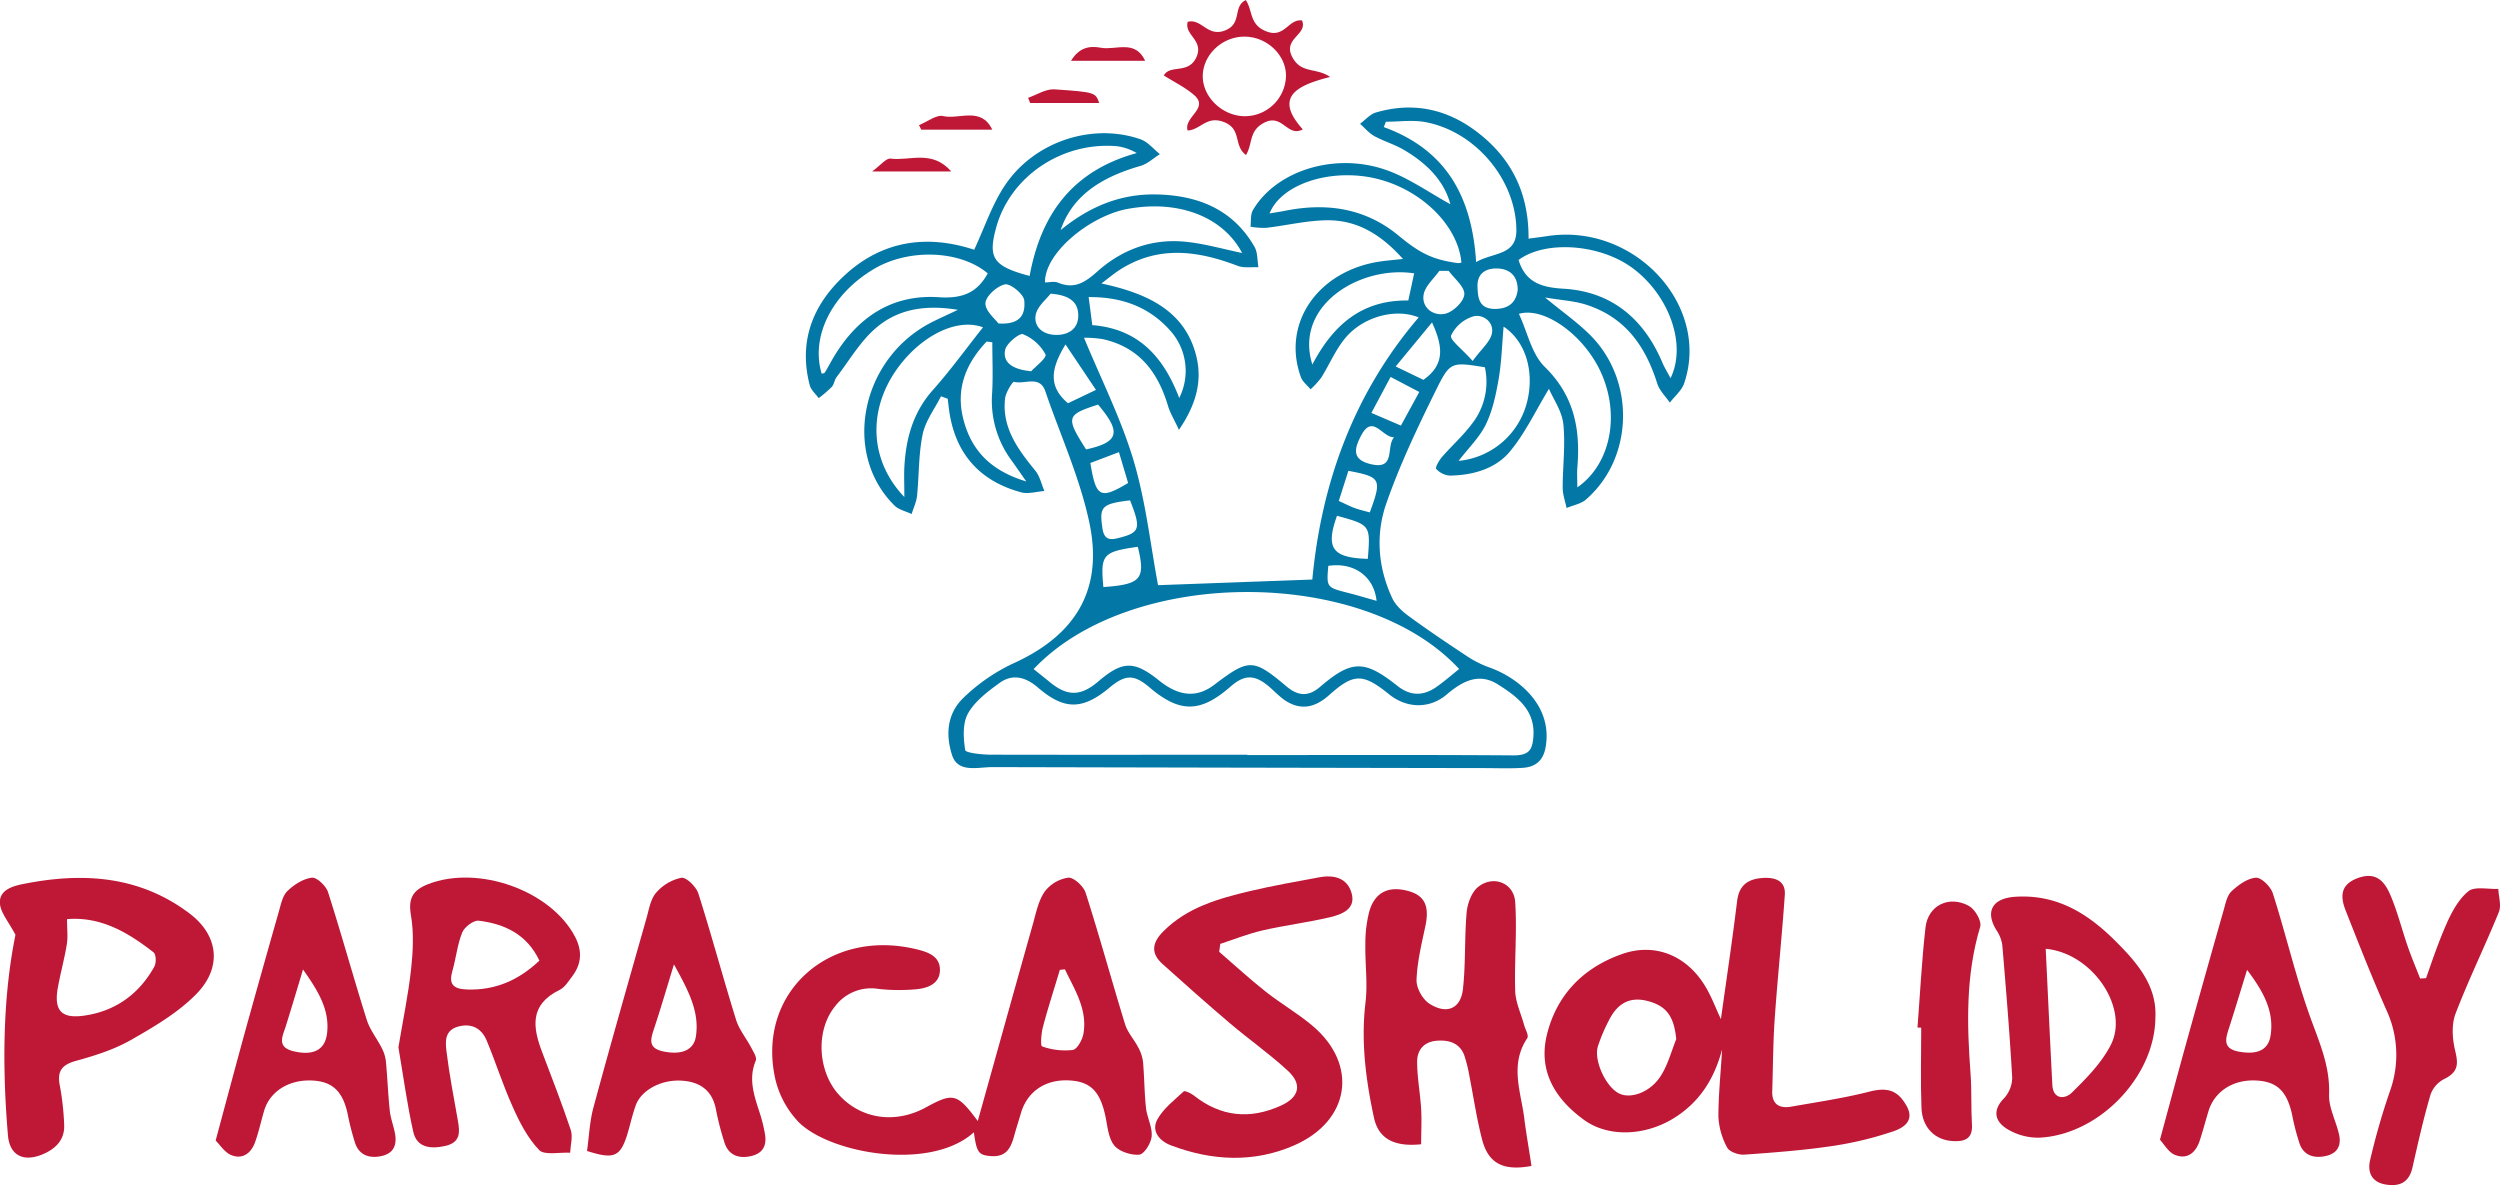 <svg id="Capa_1" data-name="Capa 1" xmlns="http://www.w3.org/2000/svg" viewBox="0 0 887 420.5"><defs><style>.cls-1{fill:#0378a6;}.cls-2{fill:#bf1736;}</style></defs><path class="cls-1" d="M333.87,140.6c-2.25,4.47-5.51,8.74-6.5,13.44-1.48,7.14-1.27,14.58-2,21.88-.22,2.19-1.27,4.31-1.93,6.47-2-1-4.55-1.51-6.05-3-18.74-18.47-12-52,12.89-64.9,2.54-1.31,5.16-2.46,9.57-4.56-12.13-2-21.67,0-29.18,6.54-5.54,4.79-9.34,11.43-13.83,17.3-.78,1-.87,2.56-1.72,3.5a45.74,45.74,0,0,1-4.65,4c-1.09-1.52-2.73-2.91-3.17-4.58-4.06-15.56,1-28.71,12.81-39.41,13.28-12,29-14.1,45.53-8.67,3.7-7.92,6.33-16,10.94-22.89,10.43-15.56,31-22.24,48.07-16.3,2.62.91,4.61,3.47,6.88,5.27-2.29,1.43-4.4,3.47-6.91,4.19-15.14,4.33-24.41,11.36-28.32,22.77,10.23-8.38,21.2-12.89,33.87-12.66,15,.26,27.4,5.44,34.91,18.56,1.17,2,1,4.83,1.4,7.28-2.47-.14-5.19.33-7.37-.51C424.75,88.83,410.67,87,397,95.92c-1.79,1.17-3.43,2.56-6.22,4.66,16.47,3.53,29.61,9.74,33.63,25.63,2.19,8.66.22,17-6.12,26.3-1.75-3.77-3.14-6-3.86-8.44-3.51-11.76-10-20.84-23.24-23.76a38.73,38.73,0,0,0-6.58-.47c6.07,14.72,13.16,28.73,17.56,43.47s6,30,8.71,44.31l54.73-2c3.14-33.37,14.21-65.5,37.73-93-8.22-3.38-19.83-.27-26.17,7.49-3.41,4.17-5.52,9.3-8.4,13.89a30.48,30.48,0,0,1-3.78,4.13c-1.17-1.42-2.84-2.68-3.43-4.31-7-19.24,6.27-38.14,28.76-41.13,2-.27,3.95-.43,7.46-.81-7.6-8.47-15.88-13.67-26.49-13.73-7.35,0-14.7,1.84-22.07,2.69a29,29,0,0,1-5.55-.4c.26-2-.07-4.29.88-5.91,8.34-14.19,29.59-20.74,47.87-14,7.8,2.88,14.75,7.86,22.17,11.93C512.35,64,506.05,57.83,498,53.12c-3.26-1.9-7-3-10.35-4.81-1.94-1.07-3.42-2.9-5.1-4.39,1.85-1.36,3.5-3.37,5.6-4,14.2-4.17,26.8-.76,37.76,8.37,11.21,9.33,16.53,21.37,16.42,36.39,2.56-.35,4.67-.61,6.76-.93,30.77-4.65,57.91,24.56,48.43,52.3-.86,2.52-3.34,4.54-5.07,6.8-1.52-2.23-3.67-4.28-4.44-6.72C583.88,123,576.76,112.47,562.43,108c-4-1.23-8.3-1.46-14.25-2.45,6.36,5.24,11.53,8.87,15.91,13.22,16.26,16.12,15.55,43.77-1.4,58.48-1.78,1.54-4.56,2-6.87,3-.48-2.39-1.38-4.79-1.38-7.18,0-7.53,1-15.13.24-22.57-.48-4.57-3.53-8.88-5.11-12.55-4.79,7.89-8.44,15.75-13.86,22.26-5.05,6.07-13,8.4-21.24,8.53a7.2,7.2,0,0,1-4.89-2.36c-.45-.53,1-3,2-4.19,3.45-4,7.47-7.54,10.6-11.73a24.09,24.09,0,0,0,4.65-20.16c-11.73-1.84-12.3-2.1-17.22,7.86-6.53,13.22-12.92,26.61-17.74,40.45-3.85,11-3,22.74,2.11,33.64,1.16,2.48,3.55,4.68,5.88,6.38,6.6,4.83,13.41,9.42,20.26,13.94a36.78,36.78,0,0,0,8.08,4.16c10.26,3.55,22.92,13.5,20.15,28.55-.85,4.64-3.63,6.89-8.18,7.16s-9.05.09-13.58.08q-87.28-.14-174.56-.35c-5.1,0-12.19,2.18-14.25-4.29-2.17-6.8-2-14.28,3.85-20.1a65.26,65.26,0,0,1,18.95-12.89c21.89-10.29,30.73-26.53,25.95-49.33-3.34-15.93-10.32-31.17-15.65-46.73-2-5.85-7.41-2.32-11.11-3.37-.45-.13-2.89,3.68-3.15,5.81-1.26,10.33,4.49,18.1,10.71,25.73,1.63,2,2.18,4.79,3.22,7.21-2.76.2-5.74,1.15-8.24.47-14.49-3.93-22.83-13.3-25.31-27.47-.33-1.89-.5-3.81-.75-5.72ZM442.55,267.78v.12c31.46,0,62.93-.12,94.39.11,5.49,0,6.77-1.86,7.11-6.72.66-9.44-5.82-14.16-12.58-18.45s-12.64-1.15-18.18,3.57c-6.14,5.22-14.23,4.9-20.35,0-9.36-7.57-12.59-7.63-21.38.22-4.48,4-9.27,5.55-14.73,2.43-2.47-1.41-4.44-3.65-6.64-5.51-5.07-4.28-8.67-4.26-13.62.07-10.69,9.34-18,9.4-28.77.23-5.45-4.62-8.48-4.6-14.09.08-9.59,8-16.07,8.08-25.47,0-4.2-3.62-8.84-5-13.47-1.71-4.28,3.08-8.89,6.56-11.32,10.91-2,3.58-1.64,8.76-1,13,.16,1,5.9,1.62,9.07,1.63C381.88,267.83,412.22,267.78,442.55,267.78ZM366.73,237.4c1.88,1.5,3.78,3,5.62,4.51,6.26,5.22,11.08,5.2,17.31-.12,8.63-7.38,12.76-7.44,21.61-.32,7.05,5.67,13.38,6.17,19.49,1.53,12.4-9.4,13.85-9.41,25.68.53,4.05,3.4,7.7,3.79,11.92.17,11.21-9.6,15.76-9.64,27.43-.36,4.51,3.58,9,3.67,13.59.57,2.92-2,5.56-4.35,8.32-6.54C484.07,200.88,401.08,201,366.73,237.4ZM350.45,97c-9.7-8.21-27.94-8.95-40.35-1.58-15,8.87-22.52,24-18.56,37.19.39-.15,1-.19,1.14-.47,1.13-1.86,2.13-3.8,3.25-5.67,8.31-13.79,20.48-22.22,37.4-21C341.76,106,346.8,103.64,350.45,97Zm90.26-7.22c-6.8-13-22.82-19-40.76-15.63-13.13,2.44-29.31,15.45-29.19,26.05,1.55,0,3.32-.47,4.63.08,6,2.52,9.84-.33,14-4,9-8,19.88-11.92,32.27-10.39C427.85,86.61,433.86,88.33,440.71,89.77Zm152,44.39c5.8-11.85-.44-29.28-13.3-38.93-11.63-8.73-31.16-10.08-40.62-3,2.36,7.65,7.62,9.72,15.87,10.19,17.49,1,28.78,11.07,35.22,26.37C590.59,130.46,591.59,132.06,592.7,134.16Zm-74.2-41c-1.27-14.43-17-28.7-35.54-30.72-14.59-1.6-28.84,4-32.53,13.28,2-.34,3.71-.59,5.41-.93,14.94-3,28.67-.94,40.51,8.9,7.61,6.33,12.25,8.49,21,9.66A7.93,7.93,0,0,0,518.5,93.17Zm5.23-.2c6.18-3.5,14.25-2.28,14.27-11.19,0-17.64-14.23-35.08-32.3-38.46-4.51-.84-9.34-.13-14-.13-.25.64-.49,1.27-.74,1.9C513.55,53.31,522.28,70.3,523.73,93Zm15.17,18.39c3.09,6.65,4.51,14.23,9.16,18.79,10.61,10.39,12.69,22.37,11.57,35.77-.18,2.21,0,4.44,0,7,12.45-8.66,15.46-27.38,7.41-42.76C560.49,117.71,547.28,108.85,538.9,111.36ZM365.31,97.91c3.95-21.57,14.92-37.26,38-43.6a18.7,18.7,0,0,0-7-2.43c-19.52-1.68-37.88,10.72-42.86,28.83C350.47,91.54,352.33,94.45,365.31,97.91Zm-44.45,78.43c0-4.64-.14-7.6,0-10.54.54-10.1,3-19.43,10.16-27.46,6.24-7,11.74-14.63,17.75-22.21-9.35-3.46-22.05,3.08-30.36,14.58C307.93,145.24,308.32,163.2,320.86,176.34Zm43.27-5.52c-2.51-3.57-3.85-5.53-5.25-7.47A35.6,35.6,0,0,1,352,139.54c.36-6,.07-12.06.07-18.09l-2-.28c-7.11,7.49-10.86,16.23-8.49,26.67C344.13,158.83,350.57,166.75,364.13,170.82Zm153.39-7.3a27.79,27.79,0,0,0,24.31-21c2.64-10.65-.48-21.42-8.35-26.63-.57,6.48-.73,12.58-1.75,18.53-.94,5.46-2.11,11.09-4.49,16.06C525.05,155.05,521.1,158.85,517.52,163.52Zm-130-48.16c16.39,1.26,25.34,11.31,30.87,25.85a21.4,21.4,0,0,0-2.49-23.09c-7.55-9-17.52-12.81-29.65-12.71C386.73,109,387.1,111.9,387.54,115.36Zm78.09,14c7.44-14.18,17.68-23,34.05-22.74.77-3.55,1.43-6.59,2.08-9.63C482.59,94.05,459,108.39,465.63,129.35ZM372.74,104.2c-1.42,1.92-4.81,4.57-5.29,7.63-.71,4.46,3,7.13,7.73,7,4.3-.15,7.4-2.43,7.39-6.89S379.91,104.73,372.74,104.2Zm5.3,18c-5.05,8.35-6.37,14.77.89,20.87l9.92-4.74ZM514,96.11l-3.33,0c-2,2.83-5.12,5.49-5.58,8.52-.69,4.55,3.4,7.58,7.63,6.69,2.82-.6,6.69-4.37,6.82-6.88C519.72,101.78,516.05,98.9,514,96.11Zm-5.94,18.32c-4.5,5.44-8.46,10.25-12.87,15.59l9.83,4.75C512.89,129.24,511.86,122.73,508.1,114.43Zm30.41-11.86c-.07-4.79-2.93-7.31-7.58-7.32-3.95,0-6.79,1.93-6.67,6.36.11,4.14.51,8,6.29,8C535.41,109.55,538.05,107.19,538.51,102.57ZM474.37,183c-4.15,11.57-1.65,14.92,10.93,15.28C486.26,186.27,486.26,186.27,474.37,183Zm-89.05-23.54c11.7-2.56,12.64-6.06,4.27-15.91C378.3,147.2,378.07,148,385.32,159.43Zm-31.12-44.7c9.11.62,9.51-4.66,9.21-8.16-.2-2.23-4.94-6.1-6.84-5.7-2.84.59-6.82,4.2-6.93,6.67C349.51,110.31,353.15,113.23,354.2,114.73ZM403.69,194c-12.52,1.81-13.27,2.73-12.21,14.29C404.85,207.34,406.52,205.45,403.69,194Zm89.69-60.26c-2.36,4.42-4.44,8.33-6.81,12.76L497.05,151c2.36-4.34,4.38-8,6.51-11.93Zm-127.54-2c1.34-1.49,5.67-4.81,5.1-6a15.9,15.9,0,0,0-8-7.17c-1.19-.48-5.83,3.25-6.31,5.55C355.72,128.47,359,131.07,365.84,131.71Zm156.64-3.65c3.22-4.38,6.17-6.78,6.82-9.66.92-4.07-3-7-6.44-6.21a12.8,12.8,0,0,0-8,6.81C514.25,120.51,518.75,123.82,522.48,128.06Zm-34.07,85.12c-.93-8.86-8.17-13.79-17.13-12.44-.64,7.63-.63,7.61,6.85,9.55C481.36,211.13,484.55,212.09,488.41,213.18ZM475,177.73c2.42,1.1,4,1.93,5.64,2.53s3.6,1.05,5.36,1.55c4.37-11.85,4-12.57-7.59-14.76Zm-74-.21c-10.21,1.22-11,2.25-9.85,10,.74,4.82,3.61,3.93,6.79,3.08C404.42,188.83,404.8,187.23,400.94,177.52Zm93.7-22.38c-4.2.26-7.61-8.51-11.77-.61-2.39,4.56-3.44,8.52,3.42,10.15C495.42,166.85,491.63,158.4,494.64,155.14ZM397,160.42l-10.14,3.85c2,12.23,3.47,13,13.4,7.1C399.28,168.07,398.26,164.64,397,160.42Z"/><path class="cls-2" d="M346.91,397.75c6.72-24,13.08-46.93,19.54-69.81,1.12-3.94,1.91-8.23,4.17-11.54a12.86,12.86,0,0,1,8.4-5c1.93-.18,5.43,3.06,6.16,5.36,4.95,15.48,9.23,31.14,14,46.66.89,2.9,3.21,5.38,4.64,8.16a14.21,14.21,0,0,1,1.72,5.14c.49,5.45.47,11,1.06,16.4.38,3.4,2.3,6.78,2,10.06-.19,2.39-2.64,6.33-4.39,6.49-2.94.26-7.22-1.15-8.91-3.31-2.12-2.71-2.34-6.85-3.12-10.43-1.9-8.79-5.32-12.21-12.89-12.6-8.42-.43-14.83,3.95-17.08,11.65-.72,2.49-1.54,5-2.23,7.47-1.14,4.15-2.45,8.1-8.21,7.74-4.57-.29-5.25-1.24-6.24-8.46-15.37,13.95-51,7.58-62.15-3.59A33,33,0,0,1,275,382.5c-6.47-30,18.76-53,49.66-45.82,4.35,1,8.87,2.44,8.83,7.49s-4.6,6.57-9.08,6.88a66.71,66.71,0,0,1-12.72-.18,16,16,0,0,0-15.42,6.19c-6.91,8.46-6.22,23,1.37,31.36,7.81,8.63,19.93,10.42,30.74,4.55C338.21,387.59,339.58,387.86,346.91,397.75Zm30.92-53.83-1.8.18c-2,6.76-4.21,13.48-6,20.29-.6,2.28-.94,6.67-.28,6.88a24.1,24.1,0,0,0,10.83,1.26c1.62-.25,3.45-3.62,3.83-5.79C385.88,358.16,381.29,351.16,377.83,343.92Z"/><path class="cls-2" d="M611,372.32c-2.74,10.39-8,18.95-17.66,24.73-10.09,6-22.83,6.45-31.31.3-10.5-7.6-16.36-17.6-13.13-30.46,3.45-13.74,12.57-23.4,26.41-28.33,11.1-4,22-.13,28.8,9.94,2.88,4.24,4.6,9.21,6.47,13.09,1.84-13.23,4-27.55,5.75-41.91.7-5.62,3.84-7.9,9.35-8.19,4.58-.25,7.9,1.3,7.57,6-1,14.6-2.55,29.17-3.57,43.77-.6,8.59-.61,17.23-.89,25.84-.16,4.58,2.36,6.31,6.79,5.53,9.24-1.63,18.57-3,27.62-5.3,6.31-1.62,10.14-.67,13.35,5.22,2.87,5.28-1.48,7.72-4.88,8.87a125.16,125.16,0,0,1-22,5.25c-10.2,1.49-20.53,2.27-30.84,3-2,.13-5.2-1-6-2.46a25.54,25.54,0,0,1-3.14-11C609.69,388.29,610.55,380.3,611,372.32Zm-16.28-3.69c-.78-8-3.45-11.74-10.12-13.47-7-1.83-11.17,1.52-13.91,7.17a58.75,58.75,0,0,0-3.77,8.95c-1.52,5.13,3,14.63,7.7,16.76,4.24,1.94,11.14-.66,14.73-6.48C591.82,377.62,593,373,594.75,368.63Z"/><path class="cls-2" d="M543.36,413.68c-10,1.86-15.29-.88-17.5-9.34-1.91-7.32-3-14.84-4.46-22.26a52.29,52.29,0,0,0-1.84-7.55c-1.59-4.38-5.32-5.63-9.76-5.28-4.69.36-7,3.41-7,7.41,0,5.58,1.08,11.15,1.42,16.74.24,4.22,0,8.46,0,12.58-9.48,1-15.11-1.92-16.73-9.39-2.91-13.48-4.67-27.07-3-41,.8-6.82-.2-13.82-.06-20.72a45.38,45.38,0,0,1,1.4-11.52c2-6.86,6.95-9.17,14-7.17,5.73,1.62,7.38,5.42,5.89,12.42-1.34,6.32-2.91,12.7-3.13,19.09-.1,2.83,2.11,6.85,4.6,8.44,6.16,3.93,11.12,1.73,11.87-5.29,1-9,.5-18.13,1.31-27.16.29-3.12,1.7-7,4-8.94,5.37-4.37,12.77-1.55,13.22,5.31.69,10.48-.32,21.06,0,31.58.13,4,2.06,8,3.15,12,.44,1.59,1.76,3.76,1.13,4.71-6.51,9.75-1.95,19.7-.92,29.55C541.67,403.22,542.61,408.47,543.36,413.68Z"/><path class="cls-2" d="M5.49,331.67C3,327,.38,324,0,320.82c-.52-4.87,4.12-6.35,8.14-7.16,21.2-4.26,41.36-3,59.18,10.49,10,7.59,11.77,18.93,2.3,28.57-6.48,6.6-15,11.61-23.23,16.3-5.94,3.39-12.79,5.54-19.49,7.39-5.37,1.48-6.64,4-5.64,8.95a95.6,95.6,0,0,1,1.5,13.52c.33,5.53-3.07,8.86-8,10.82-6.64,2.62-11.33.09-11.93-6.8C.72,378.27,1,353.7,5.49,331.67Zm18.29-5.56c0,3.52.36,6.27-.07,8.91-.83,5.09-2.21,10.1-3.15,15.19-1.57,8.5,1.25,11.52,10.19,10,10.9-1.81,18.85-8,24-17.23.74-1.34.67-4.36-.3-5.11C45.46,330.86,35.79,325.11,23.78,326.11Z"/><path class="cls-2" d="M141.36,371.58c1.65-9.89,3.52-18.78,4.5-27.76.69-6.31,1-12.87-.06-19.08-1-5.85.53-8.88,6.11-11.05,17.8-6.92,43.57,2.27,52.13,18.69,2.59,5,2.33,9.58-1,14-1.33,1.74-2.6,3.91-4.46,4.82-10.85,5.29-9.55,13.4-6.19,22.21,3.48,9.12,7,18.23,10.11,27.48.8,2.43-.1,5.38-.21,8.1-3.77-.22-9.14,1-11-.95-4.11-4.3-7-9.94-9.41-15.4-3.48-7.69-6-15.8-9.26-23.57-1.68-3.95-5-6.11-9.82-4.91-5.19,1.3-4.8,5.51-4.37,9,1,8.14,2.57,16.22,4,24.31.73,4.1,1.12,7.87-4.49,9.12-5.25,1.18-10.1.56-11.33-5.07C144.37,391.42,143,381.17,141.36,371.58Zm50-30.78c-4.39-9.27-12.24-13-21.54-14.14-1.81-.21-5.06,2.28-5.83,4.19-1.75,4.35-2.18,9.16-3.5,13.69s.24,6.35,5.08,6.53C175.74,351.44,184,347.8,191.41,340.8Z"/><path class="cls-2" d="M432.57,337.7c5.47,4.73,10.79,9.63,16.47,14.12,5.39,4.26,11.48,7.75,16.7,12.18,16.31,13.83,13.27,33.75-6.66,42.42-14.31,6.22-29.05,5.44-43.52,0-4.27-1.61-7.15-5.14-4.95-9.21,2.1-3.86,6-6.85,9.4-10,.36-.33,2.5.64,3.47,1.4,9.6,7.64,20,8.71,31.15,3.59,6.39-2.94,7.47-7.55,2.29-12.3-6.5-6-13.8-11.12-20.55-16.85-8.09-6.87-16-13.91-23.89-21-4.33-3.9-3.72-7.63.36-11.7,8.44-8.42,19.46-11.54,30.68-14.2,8.11-1.93,16.35-3.33,24.56-4.88,5.26-1,9.91.29,11.43,5.5,1.69,5.73-3.31,7.64-7.68,8.67-7.88,1.87-16,2.86-23.88,4.67-5.1,1.17-10,3.16-15,4.78C432.82,335.83,432.69,336.77,432.57,337.7Z"/><path class="cls-2" d="M766.35,404.38c3.41-12.55,6.31-23.39,9.31-34.21q6.6-23.76,13.36-47.49c.65-2.27,1.16-5,2.78-6.5,2.37-2.2,5.6-4.57,8.61-4.76,1.94-.11,5.28,3.22,6,5.57,4.87,15.25,8.42,30.92,14,45.91,3.13,8.4,6.3,16.26,5.95,25.43-.17,4.74,2.55,9.54,3.57,14.38.75,3.54-.46,6.45-4.63,7.41s-7.82-.09-9.36-4.22a84,84,0,0,1-2.75-10.65c-1.9-8.26-5.4-11.54-12.8-11.89-8.17-.39-14.74,3.91-16.86,11-1.05,3.53-2,7.1-3.15,10.58-1.37,4-4.33,6.58-8.7,4.81C769.36,408.83,767.85,406,766.35,404.38Zm30.91-60.28c-2.15,6.95-4.24,13.92-6.47,20.83-1.23,3.8-2.16,7.15,3.62,8.2,6.56,1.18,10.38-.61,11.19-5.71C807,358.56,802.7,351.33,797.26,344.1Z"/><path class="cls-2" d="M76.51,404.66c3.77-14,7-26.11,10.32-38.22q6-21.62,12.15-43.18c.71-2.48,1.27-5.43,3-7.12,2.31-2.24,5.58-4.36,8.68-4.74,1.71-.21,5,2.91,5.71,5.09,4.83,15.05,9,30.3,13.77,45.39,1.1,3.5,3.6,6.58,5.29,9.93a13.67,13.67,0,0,1,1.48,4.68c.56,5.87.76,11.76,1.39,17.62.3,2.77,1.38,5.45,1.87,8.21.68,3.89-.46,6.95-4.94,7.87-4.32.9-7.77-.42-9.22-4.57a94.91,94.91,0,0,1-2.72-10.68c-1.8-8-5.58-11.41-13.07-11.59-8-.18-14.52,4-16.52,10.79-1.11,3.74-1.92,7.58-3.25,11.24s-4.31,6.11-8.37,4.46C79.66,408.86,78,406.12,76.51,404.66Zm31-60.72c-2,6.69-4,13.4-6.08,20.06-1.19,3.75-3.46,7.61,3,9.05,6.71,1.51,10.78-.5,11.57-6.14C117.17,358.28,112.66,351.29,107.49,343.94Z"/><path class="cls-2" d="M208.28,408.36c.71-5,.91-10.43,2.3-15.53,6.06-22.38,12.45-44.68,18.78-67,.89-3.12,1.41-6.71,3.41-9.06a16.19,16.19,0,0,1,9-5.34c1.71-.27,5.25,3.21,6,5.57,4.73,14.87,8.76,29.94,13.39,44.84,1.09,3.5,3.66,6.57,5.4,9.91.76,1.46,2.06,3.42,1.58,4.57-2.78,6.67-.44,12.76,1.56,19a54,54,0,0,1,1.69,6.94c.71,3.92-.5,6.92-4.92,7.92s-7.84-.35-9.3-4.43a101.64,101.64,0,0,1-3.24-12.57c-1.42-6.52-5.83-9.49-12.46-9.78-7.1-.31-14,3.47-15.93,8.83-1.25,3.47-2,7.1-3.09,10.62C220,410.43,217.73,411.42,208.28,408.36Zm30.84-66.19c-2.67,8.7-4.7,15.69-7,22.61-1.24,3.78-2.47,7.13,3.37,8.3,6.49,1.3,10.74-.55,11.44-5.5C248.2,358.72,244.14,351.31,239.12,342.17Z"/><path class="cls-2" d="M764.73,361c-.13,20.94-19.92,41.56-41.07,42.64a21.16,21.16,0,0,1-11.4-3c-4.24-2.57-5.6-6.42-1.33-10.86a11,11,0,0,0,3-7.38c-.89-15.73-2.19-31.44-3.52-47.15a12.82,12.82,0,0,0-2.12-5.3c-4-6.54-1.42-11.21,6.61-11.77,14.91-1,25.92,6,35.62,15.66C758.28,341.56,765.31,349.74,764.73,361Zm-38.91-24.37c.79,16.46,1.52,32.36,2.35,48.24.27,5.3,4.48,5.19,6.92,2.8,5.21-5.13,10.61-10.62,13.83-16.95C755.55,357.74,742.5,338.16,725.82,336.64Z"/><path class="cls-2" d="M860.77,347.05c2.35-6.72,4.33-12.59,7.18-19.11,1.88-4.27,4.3-8.85,7.86-11.74,2.19-1.78,7-.65,10.59-.82.12,2.75,1.15,5.85.2,8.21-4.91,12.08-10.7,23.85-15.35,36-1.47,3.84-1.18,8.75-.23,12.85,1.06,4.52,1.57,7.65-3.52,10.25a9.92,9.92,0,0,0-5.17,5.75c-2.5,8.52-4.44,17.19-6.4,25.85-1.14,5-4.29,6.8-9.35,6-5.34-.82-6.62-4.63-5.66-8.7a245.89,245.89,0,0,1,7-24.36,37.93,37.93,0,0,0-1.3-29.05c-5.1-11.52-9.7-23.26-14.33-35-1.92-4.84-2.16-9.3,4.29-11.65,6.92-2.51,9.77,1.76,11.74,6.52,2.41,5.81,3.93,11.95,6,17.89,1.31,3.79,2.89,7.5,4.35,11.24Z"/><path class="cls-2" d="M680.33,364.57c.91-11.84,1.5-23.72,2.84-35.51.88-7.81,8.33-11.52,15.4-7.64,2.2,1.2,4.61,5.4,4,7.42-5.17,17.19-4.72,34.59-3.42,52.12.45,6,.14,12.11.5,18.15.29,4.9-2.58,6-6.73,5.75-6.32-.31-10.91-4.73-11.18-11.71-.36-9.5-.09-19-.09-28.53Z"/><path class="cls-2" d="M442.09,55c-4.58-3.35-1.37-9.21-7.85-11.7-6.19-2.38-8.27,2.8-12.88,3-1.43-4.8,7.71-7.83,2.36-12.53-3.09-2.71-7-4.59-10.8-7,2.27-4,8.65-.36,11.49-6.32,2.94-6.18-4.37-8-3-12.71,5-1.27,7,5.64,13.41,3,6-2.5,2.49-8.44,7.19-10.7,2.54,3.71,1.16,8.74,7.35,11.12,6.45,2.48,7.74-4.52,12.59-3.91,2.18,5.08-7,6.38-3.42,13.05,3.19,5.94,8.38,3.57,13.4,7-11.26,2.88-20.35,6.82-9.69,18.6-5.5,2.94-7.13-5.66-13.58-2.42C443,46.31,444.56,50.82,442.09,55ZM426.74,27.31c.16,7.45,7.28,14,15.1,13.92a14.63,14.63,0,0,0,14.43-14.37c0-7.51-7-14-15-13.86S426.58,19.81,426.74,27.31Z"/><path class="cls-2" d="M352.05,46h-25.2l-.78-1.6c2.89-1.17,6.15-3.79,8.57-3.21C340.26,42.49,348.11,37.7,352.05,46Z"/><path class="cls-2" d="M390,36.55h-24.5l-.73-1.85c3.12-1.06,6.32-3.21,9.35-3C388.72,32.67,388.71,32.9,390,36.55Z"/><path class="cls-2" d="M337.51,60.84H309.42c3-2.19,5-4.78,6.53-4.57C322.73,57.18,330.67,53,337.51,60.84Z"/><path class="cls-2" d="M406.3,21.57H380c2.86-4.65,6.37-5.42,10.61-4.63C395.84,17.92,402.74,13.87,406.3,21.57Z"/></svg>